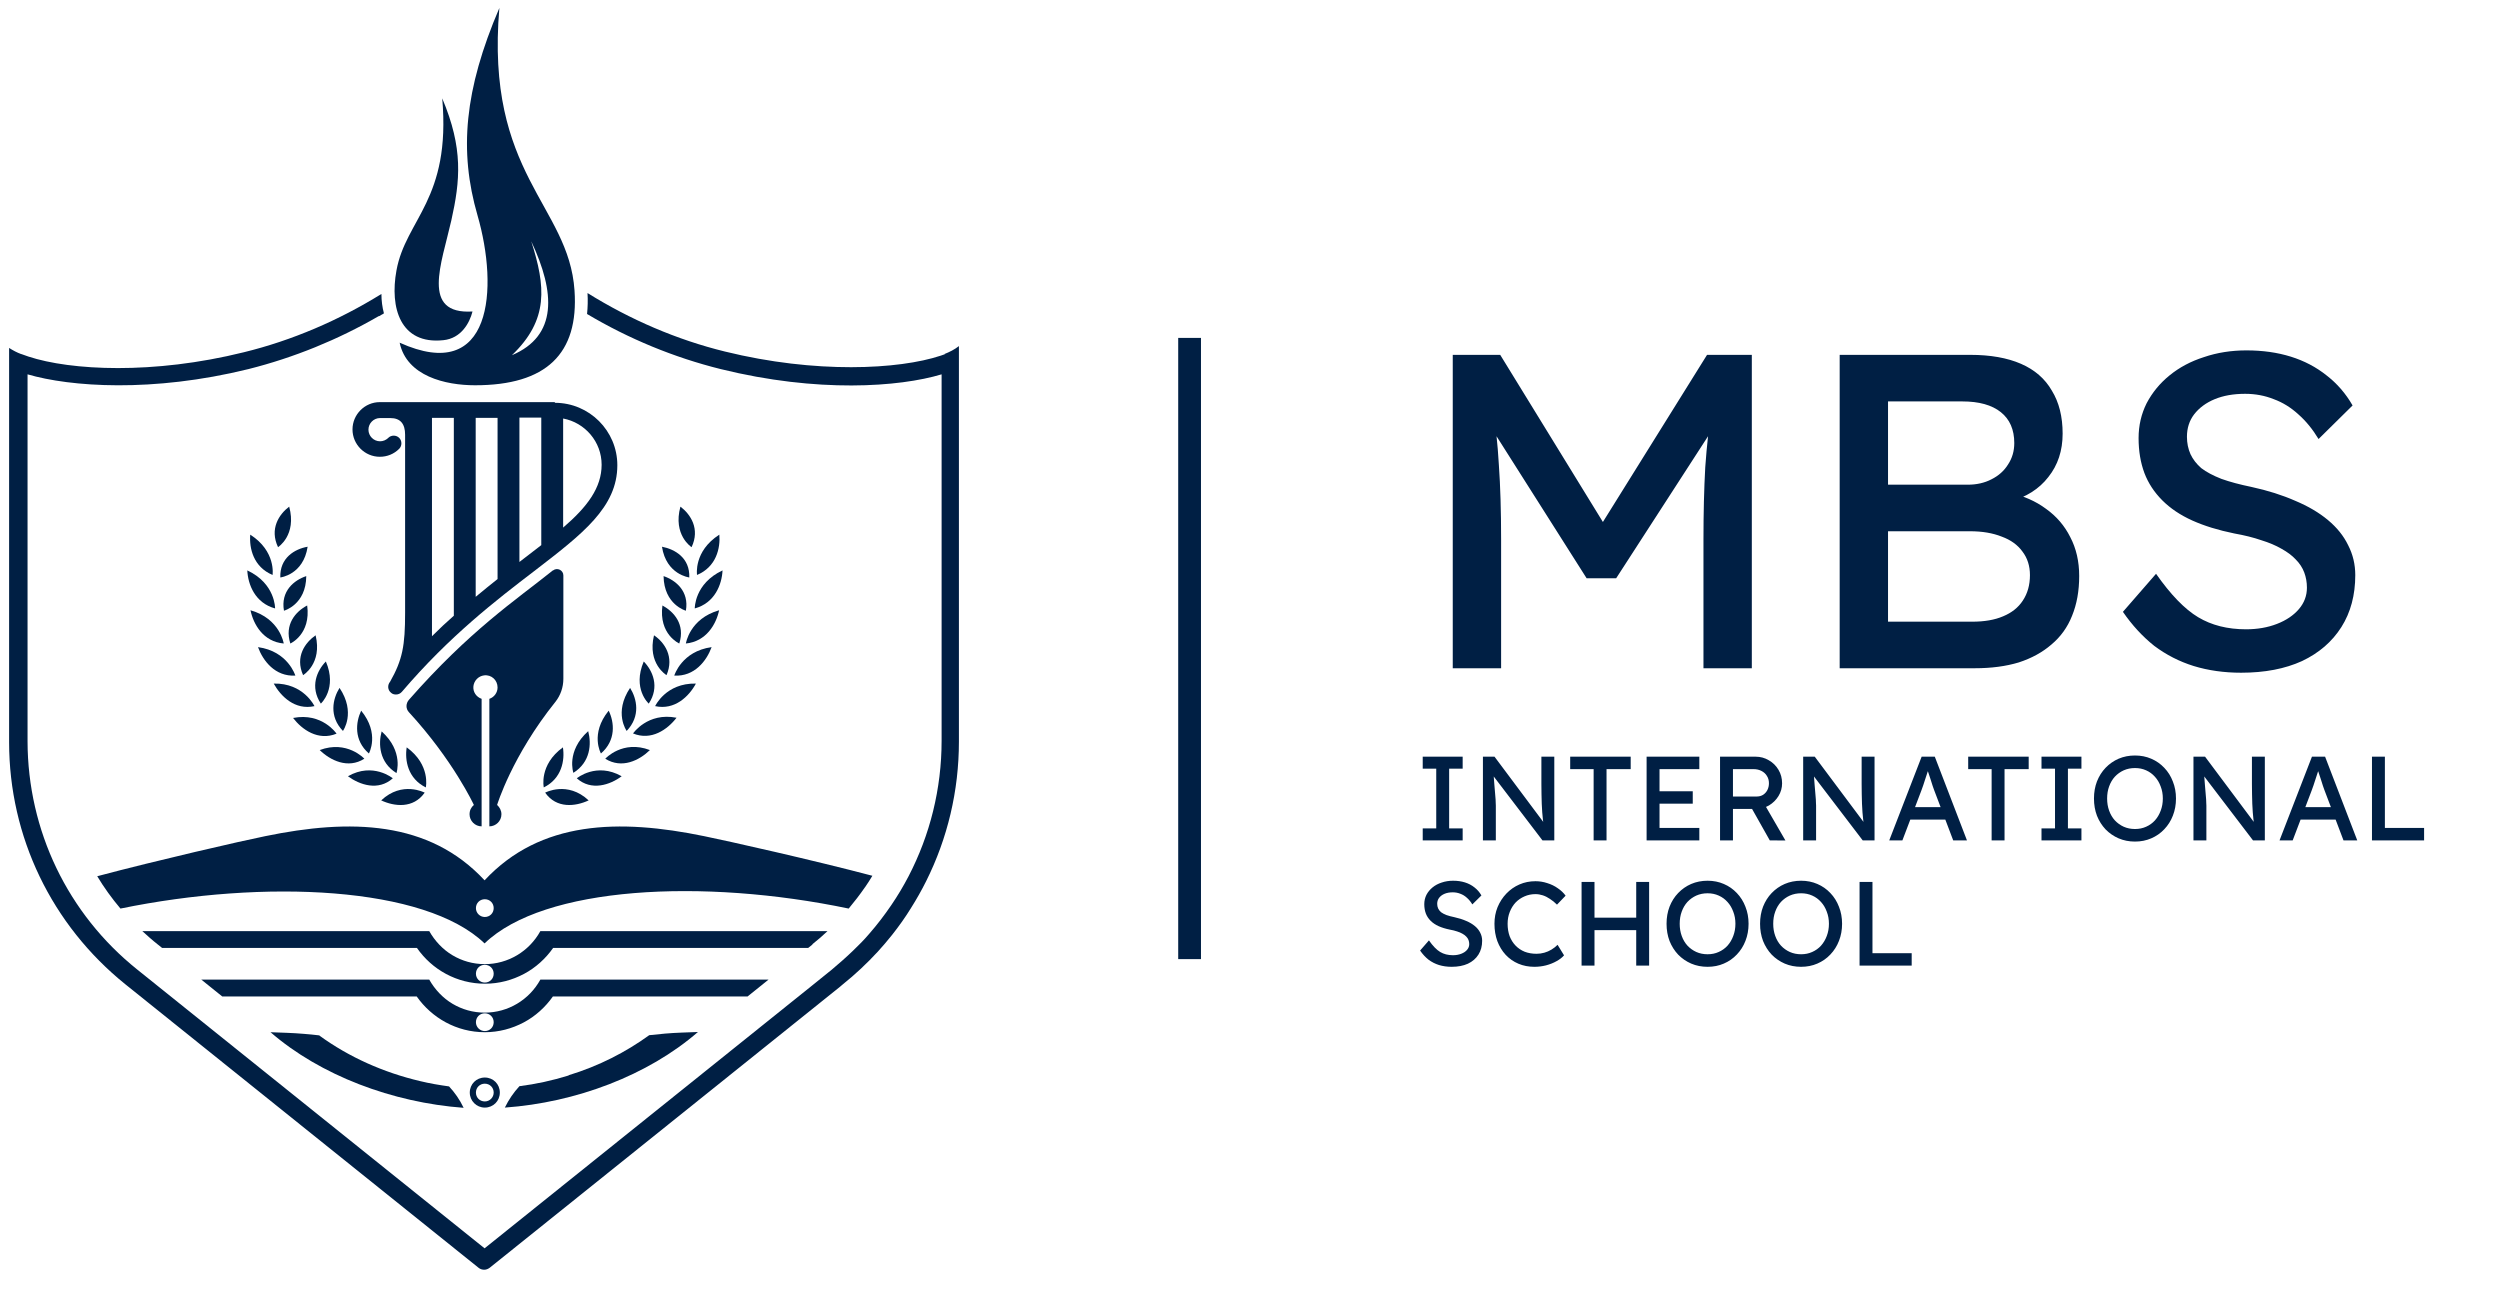 <svg width="246" height="127" viewBox="0 0 246 127" fill="none" xmlns="http://www.w3.org/2000/svg">
<g clip-path="url(#clip0_86_801)">
<path d="M142.951 65.755V34.918H147.621L158.854 53.2L156.608 53.156L167.973 34.918H172.379V65.755H167.621V53.112C167.621 50.469 167.68 48.09 167.797 45.976C167.944 43.861 168.179 41.761 168.502 39.676L169.119 41.306L159.031 56.901H156.123L146.343 41.482L146.828 39.676C147.151 41.644 147.371 43.67 147.489 45.755C147.636 47.811 147.709 50.263 147.709 53.112V65.755H142.951ZM181.024 65.755V34.918H193.888C195.856 34.918 197.515 35.212 198.866 35.799C200.217 36.387 201.23 37.268 201.905 38.443C202.61 39.588 202.963 40.998 202.963 42.672C202.963 44.346 202.493 45.77 201.553 46.945C200.643 48.12 199.365 48.927 197.72 49.368V48.487C199.101 48.78 200.305 49.309 201.333 50.072C202.361 50.807 203.154 51.732 203.712 52.848C204.299 53.964 204.593 55.241 204.593 56.681C204.593 58.149 204.358 59.456 203.888 60.601C203.447 61.717 202.772 62.657 201.861 63.421C200.98 64.184 199.908 64.772 198.646 65.183C197.383 65.564 195.944 65.755 194.328 65.755H181.024ZM185.782 61.174H194.064C195.268 61.174 196.281 60.998 197.104 60.645C197.955 60.293 198.601 59.779 199.042 59.103C199.512 58.398 199.747 57.562 199.747 56.592C199.747 55.682 199.497 54.904 198.998 54.258C198.528 53.611 197.853 53.127 196.972 52.804C196.09 52.451 195.048 52.275 193.844 52.275H185.782V61.174ZM185.782 47.694H193.623C194.505 47.694 195.283 47.517 195.958 47.165C196.663 46.813 197.206 46.328 197.588 45.711C197.999 45.094 198.205 44.39 198.205 43.597C198.205 42.275 197.764 41.262 196.883 40.557C196.002 39.852 194.739 39.5 193.095 39.5H185.782V47.694ZM220.525 66.196C218.851 66.196 217.295 65.976 215.855 65.535C214.446 65.095 213.154 64.434 211.979 63.553C210.833 62.642 209.805 61.526 208.895 60.205L212.155 56.46C213.594 58.516 214.974 59.94 216.296 60.733C217.618 61.526 219.189 61.923 221.01 61.923C222.126 61.923 223.139 61.747 224.049 61.394C224.96 61.042 225.679 60.557 226.208 59.94C226.737 59.324 227.001 58.619 227.001 57.826C227.001 57.297 226.913 56.798 226.737 56.328C226.56 55.858 226.281 55.432 225.9 55.05C225.547 54.669 225.077 54.316 224.49 53.993C223.932 53.67 223.271 53.391 222.507 53.156C221.744 52.892 220.863 52.672 219.864 52.495C218.278 52.172 216.898 51.746 215.723 51.218C214.549 50.689 213.565 50.029 212.772 49.236C211.979 48.443 211.391 47.547 211.01 46.548C210.628 45.52 210.437 44.375 210.437 43.112C210.437 41.879 210.701 40.733 211.23 39.676C211.788 38.619 212.537 37.708 213.477 36.945C214.446 36.152 215.576 35.55 216.869 35.139C218.161 34.698 219.556 34.478 221.054 34.478C222.64 34.478 224.093 34.683 225.415 35.094C226.737 35.506 227.911 36.122 228.939 36.945C229.967 37.738 230.819 38.721 231.494 39.896L228.146 43.2C227.559 42.231 226.898 41.423 226.164 40.777C225.43 40.102 224.622 39.603 223.741 39.279C222.86 38.927 221.92 38.751 220.922 38.751C219.776 38.751 218.778 38.927 217.926 39.279C217.074 39.632 216.399 40.131 215.899 40.777C215.43 41.394 215.195 42.128 215.195 42.98C215.195 43.597 215.312 44.169 215.547 44.698C215.782 45.197 216.134 45.653 216.604 46.064C217.104 46.446 217.764 46.798 218.587 47.121C219.409 47.415 220.393 47.679 221.538 47.914C223.154 48.266 224.593 48.722 225.855 49.28C227.118 49.808 228.19 50.44 229.071 51.174C229.952 51.908 230.613 52.73 231.054 53.641C231.524 54.551 231.759 55.535 231.759 56.592C231.759 58.56 231.303 60.263 230.393 61.703C229.482 63.142 228.19 64.258 226.516 65.05C224.842 65.814 222.845 66.196 220.525 66.196Z" fill="#001F44"/>
<path d="M139.996 82.693V81.516H141.326V75.635H139.996V74.458H143.926V75.635H142.596V81.516H143.926V82.693H139.996ZM145.92 82.693V74.458H147.061L152.096 81.199L151.908 81.305C151.876 81.109 151.849 80.897 151.825 80.669C151.802 80.434 151.778 80.187 151.755 79.928C151.739 79.662 151.724 79.383 151.708 79.093C151.7 78.795 151.692 78.485 151.684 78.164C151.676 77.842 151.673 77.509 151.673 77.164V74.458H152.943V82.693H151.778L146.826 76.199L146.955 76.034C146.994 76.513 147.026 76.921 147.049 77.258C147.081 77.587 147.104 77.87 147.12 78.105C147.143 78.332 147.159 78.521 147.167 78.67C147.175 78.811 147.179 78.928 147.179 79.022C147.187 79.117 147.19 79.199 147.19 79.27V82.693H145.92ZM156.813 82.693V75.682H154.507V74.458H160.46V75.682H158.083V82.693H156.813ZM162.026 82.693V74.458H167.214V75.682H163.297V81.469H167.214V82.693H162.026ZM162.603 79.081V77.858H166.567V79.081H162.603ZM169.252 82.693V74.458H172.758C173.229 74.458 173.66 74.576 174.052 74.811C174.452 75.038 174.77 75.352 175.005 75.752C175.24 76.144 175.358 76.587 175.358 77.082C175.358 77.528 175.24 77.944 175.005 78.329C174.77 78.713 174.456 79.022 174.064 79.258C173.672 79.485 173.237 79.599 172.758 79.599H170.523V82.693H169.252ZM174.146 82.693L172.052 78.975L173.358 78.681L175.687 82.705L174.146 82.693ZM170.523 78.376H172.876C173.103 78.376 173.307 78.321 173.487 78.211C173.668 78.093 173.809 77.936 173.911 77.74C174.013 77.536 174.064 77.313 174.064 77.07C174.064 76.795 173.997 76.556 173.864 76.352C173.738 76.14 173.558 75.976 173.323 75.858C173.095 75.74 172.837 75.682 172.546 75.682H170.523V78.376ZM177.432 82.693V74.458H178.573L183.608 81.199L183.42 81.305C183.389 81.109 183.361 80.897 183.338 80.669C183.314 80.434 183.29 80.187 183.267 79.928C183.251 79.662 183.236 79.383 183.22 79.093C183.212 78.795 183.204 78.485 183.196 78.164C183.189 77.842 183.185 77.509 183.185 77.164V74.458H184.455V82.693H183.29L178.338 76.199L178.467 76.034C178.506 76.513 178.538 76.921 178.561 77.258C178.593 77.587 178.616 77.87 178.632 78.105C178.655 78.332 178.671 78.521 178.679 78.67C178.687 78.811 178.691 78.928 178.691 79.022C178.699 79.117 178.703 79.199 178.703 79.27V82.693H177.432ZM185.902 82.693L189.09 74.458H190.384L193.548 82.693H192.195L190.313 77.728C190.29 77.674 190.243 77.54 190.172 77.329C190.109 77.117 190.035 76.882 189.948 76.623C189.862 76.364 189.784 76.129 189.713 75.917C189.643 75.697 189.596 75.556 189.572 75.493L189.843 75.482C189.796 75.615 189.737 75.784 189.666 75.987C189.603 76.191 189.533 76.407 189.454 76.635C189.384 76.862 189.313 77.078 189.243 77.281C189.172 77.478 189.113 77.642 189.066 77.776L187.196 82.693H185.902ZM187.313 80.646L187.784 79.422H191.525L192.066 80.646H187.313ZM195.976 82.693V75.682H193.67V74.458H199.623V75.682H197.247V82.693H195.976ZM200.884 82.693V81.516H202.213V75.635H200.884V74.458H204.813V75.635H203.484V81.516H204.813V82.693H200.884ZM210.082 82.811C209.501 82.811 208.964 82.705 208.47 82.493C207.984 82.281 207.556 81.987 207.188 81.611C206.827 81.226 206.545 80.779 206.341 80.269C206.145 79.752 206.047 79.187 206.047 78.576C206.047 77.964 206.145 77.403 206.341 76.893C206.545 76.376 206.827 75.929 207.188 75.552C207.556 75.168 207.984 74.87 208.47 74.658C208.964 74.446 209.501 74.341 210.082 74.341C210.662 74.341 211.195 74.446 211.682 74.658C212.176 74.87 212.603 75.168 212.964 75.552C213.333 75.936 213.615 76.387 213.811 76.905C214.015 77.415 214.117 77.972 214.117 78.576C214.117 79.179 214.015 79.74 213.811 80.258C213.615 80.767 213.333 81.215 212.964 81.599C212.603 81.983 212.176 82.281 211.682 82.493C211.195 82.705 210.662 82.811 210.082 82.811ZM210.082 81.575C210.482 81.575 210.846 81.501 211.176 81.352C211.513 81.203 211.803 80.995 212.046 80.728C212.289 80.454 212.478 80.136 212.611 79.775C212.752 79.407 212.823 79.007 212.823 78.576C212.823 78.144 212.752 77.748 212.611 77.387C212.478 77.019 212.289 76.701 212.046 76.434C211.803 76.16 211.513 75.948 211.176 75.799C210.846 75.65 210.482 75.576 210.082 75.576C209.682 75.576 209.313 75.65 208.976 75.799C208.647 75.948 208.356 76.156 208.105 76.423C207.862 76.689 207.674 77.007 207.541 77.376C207.407 77.736 207.341 78.136 207.341 78.576C207.341 79.007 207.407 79.407 207.541 79.775C207.674 80.144 207.862 80.462 208.105 80.728C208.356 80.995 208.647 81.203 208.976 81.352C209.313 81.501 209.682 81.575 210.082 81.575ZM215.837 82.693V74.458H216.978L222.013 81.199L221.825 81.305C221.793 81.109 221.766 80.897 221.742 80.669C221.719 80.434 221.695 80.187 221.672 79.928C221.656 79.662 221.641 79.383 221.625 79.093C221.617 78.795 221.609 78.485 221.601 78.164C221.593 77.842 221.59 77.509 221.59 77.164V74.458H222.86V82.693H221.695L216.743 76.199L216.872 76.034C216.911 76.513 216.943 76.921 216.966 77.258C216.998 77.587 217.021 77.87 217.037 78.105C217.06 78.332 217.076 78.521 217.084 78.67C217.092 78.811 217.096 78.928 217.096 79.022C217.104 79.117 217.108 79.199 217.108 79.27V82.693H215.837ZM224.307 82.693L227.495 74.458H228.789L231.953 82.693H230.6L228.718 77.728C228.695 77.674 228.648 77.54 228.577 77.329C228.514 77.117 228.44 76.882 228.353 76.623C228.267 76.364 228.189 76.129 228.118 75.917C228.048 75.697 228.001 75.556 227.977 75.493L228.248 75.482C228.2 75.615 228.142 75.784 228.071 75.987C228.008 76.191 227.938 76.407 227.859 76.635C227.789 76.862 227.718 77.078 227.648 77.281C227.577 77.478 227.518 77.642 227.471 77.776L225.601 82.693H224.307ZM225.718 80.646L226.189 79.422H229.93L230.471 80.646H225.718ZM233.402 82.693V74.458H234.673V81.469H238.531V82.693H233.402Z" fill="#001F44"/>
<path d="M142.843 95.134C142.396 95.134 141.981 95.075 141.596 94.958C141.22 94.84 140.875 94.664 140.561 94.428C140.255 94.185 139.981 93.887 139.738 93.534L140.608 92.534C140.992 93.083 141.361 93.464 141.714 93.675C142.067 93.887 142.486 93.993 142.973 93.993C143.271 93.993 143.541 93.946 143.784 93.852C144.028 93.758 144.22 93.629 144.361 93.464C144.502 93.299 144.573 93.111 144.573 92.899C144.573 92.758 144.549 92.625 144.502 92.499C144.455 92.374 144.38 92.26 144.278 92.158C144.184 92.056 144.059 91.962 143.902 91.876C143.753 91.789 143.577 91.715 143.373 91.652C143.169 91.582 142.933 91.523 142.667 91.476C142.243 91.389 141.875 91.276 141.561 91.135C141.247 90.993 140.985 90.817 140.773 90.605C140.561 90.393 140.404 90.154 140.302 89.888C140.2 89.613 140.149 89.307 140.149 88.97C140.149 88.641 140.22 88.335 140.361 88.052C140.51 87.77 140.71 87.527 140.961 87.323C141.22 87.111 141.522 86.951 141.867 86.841C142.212 86.723 142.584 86.664 142.984 86.664C143.408 86.664 143.796 86.719 144.149 86.829C144.502 86.939 144.816 87.103 145.09 87.323C145.365 87.535 145.592 87.797 145.772 88.111L144.878 88.993C144.722 88.735 144.545 88.519 144.349 88.347C144.153 88.166 143.937 88.033 143.702 87.947C143.467 87.852 143.216 87.805 142.949 87.805C142.643 87.805 142.377 87.852 142.149 87.947C141.922 88.041 141.741 88.174 141.608 88.347C141.483 88.511 141.42 88.707 141.42 88.935C141.42 89.099 141.451 89.252 141.514 89.394C141.577 89.527 141.671 89.648 141.796 89.758C141.93 89.86 142.106 89.954 142.326 90.04C142.545 90.119 142.808 90.189 143.114 90.252C143.545 90.346 143.929 90.468 144.267 90.617C144.604 90.758 144.89 90.927 145.125 91.123C145.361 91.319 145.537 91.538 145.655 91.781C145.78 92.025 145.843 92.287 145.843 92.57C145.843 93.095 145.722 93.55 145.478 93.934C145.235 94.319 144.89 94.617 144.443 94.828C143.996 95.032 143.463 95.134 142.843 95.134ZM150.984 95.134C150.412 95.134 149.886 95.032 149.408 94.828C148.929 94.624 148.514 94.334 148.161 93.958C147.808 93.574 147.533 93.123 147.337 92.605C147.149 92.087 147.055 91.519 147.055 90.899C147.055 90.311 147.157 89.766 147.361 89.264C147.573 88.754 147.863 88.307 148.231 87.923C148.6 87.539 149.027 87.241 149.514 87.029C150 86.817 150.525 86.711 151.09 86.711C151.49 86.711 151.878 86.774 152.255 86.9C152.639 87.017 152.984 87.186 153.29 87.405C153.604 87.617 153.858 87.86 154.055 88.135L153.208 89.017C152.98 88.79 152.749 88.601 152.513 88.452C152.286 88.296 152.051 88.178 151.808 88.099C151.572 88.021 151.333 87.982 151.09 87.982C150.706 87.982 150.345 88.056 150.008 88.205C149.678 88.347 149.388 88.546 149.137 88.805C148.894 89.064 148.702 89.374 148.561 89.735C148.42 90.088 148.349 90.476 148.349 90.899C148.349 91.346 148.416 91.754 148.549 92.123C148.69 92.483 148.886 92.793 149.137 93.052C149.388 93.311 149.686 93.511 150.031 93.652C150.384 93.785 150.772 93.852 151.196 93.852C151.455 93.852 151.71 93.817 151.961 93.746C152.212 93.675 152.447 93.574 152.666 93.44C152.886 93.307 153.086 93.15 153.266 92.97L153.902 94.005C153.721 94.217 153.474 94.409 153.16 94.581C152.855 94.754 152.51 94.891 152.125 94.993C151.749 95.087 151.368 95.134 150.984 95.134ZM161.004 95.017V86.782H162.274V95.017H161.004ZM155.627 95.017V86.782H156.898V95.017H155.627ZM156.18 91.523V90.299H161.568V91.523H156.18ZM168.024 95.134C167.443 95.134 166.906 95.028 166.412 94.817C165.926 94.605 165.498 94.311 165.13 93.934C164.769 93.55 164.487 93.103 164.283 92.593C164.087 92.076 163.989 91.511 163.989 90.899C163.989 90.287 164.087 89.727 164.283 89.217C164.487 88.699 164.769 88.252 165.13 87.876C165.498 87.492 165.926 87.194 166.412 86.982C166.906 86.77 167.443 86.664 168.024 86.664C168.604 86.664 169.137 86.77 169.623 86.982C170.118 87.194 170.545 87.492 170.906 87.876C171.274 88.26 171.557 88.711 171.753 89.229C171.957 89.739 172.059 90.295 172.059 90.899C172.059 91.503 171.957 92.064 171.753 92.582C171.557 93.091 171.274 93.538 170.906 93.923C170.545 94.307 170.118 94.605 169.623 94.817C169.137 95.028 168.604 95.134 168.024 95.134ZM168.024 93.899C168.424 93.899 168.788 93.825 169.118 93.675C169.455 93.526 169.745 93.319 169.988 93.052C170.231 92.778 170.42 92.46 170.553 92.099C170.694 91.731 170.765 91.331 170.765 90.899C170.765 90.468 170.694 90.072 170.553 89.711C170.42 89.343 170.231 89.025 169.988 88.758C169.745 88.484 169.455 88.272 169.118 88.123C168.788 87.974 168.424 87.899 168.024 87.899C167.624 87.899 167.255 87.974 166.918 88.123C166.588 88.272 166.298 88.48 166.047 88.746C165.804 89.013 165.616 89.331 165.483 89.699C165.349 90.06 165.283 90.46 165.283 90.899C165.283 91.331 165.349 91.731 165.483 92.099C165.616 92.468 165.804 92.785 166.047 93.052C166.298 93.319 166.588 93.526 166.918 93.675C167.255 93.825 167.624 93.899 168.024 93.899ZM177.226 95.134C176.645 95.134 176.108 95.028 175.614 94.817C175.128 94.605 174.7 94.311 174.332 93.934C173.971 93.55 173.689 93.103 173.485 92.593C173.289 92.076 173.191 91.511 173.191 90.899C173.191 90.287 173.289 89.727 173.485 89.217C173.689 88.699 173.971 88.252 174.332 87.876C174.7 87.492 175.128 87.194 175.614 86.982C176.108 86.77 176.645 86.664 177.226 86.664C177.806 86.664 178.339 86.77 178.826 86.982C179.32 87.194 179.747 87.492 180.108 87.876C180.476 88.26 180.759 88.711 180.955 89.229C181.159 89.739 181.261 90.295 181.261 90.899C181.261 91.503 181.159 92.064 180.955 92.582C180.759 93.091 180.476 93.538 180.108 93.923C179.747 94.307 179.32 94.605 178.826 94.817C178.339 95.028 177.806 95.134 177.226 95.134ZM177.226 93.899C177.626 93.899 177.99 93.825 178.32 93.675C178.657 93.526 178.947 93.319 179.19 93.052C179.433 92.778 179.622 92.46 179.755 92.099C179.896 91.731 179.967 91.331 179.967 90.899C179.967 90.468 179.896 90.072 179.755 89.711C179.622 89.343 179.433 89.025 179.19 88.758C178.947 88.484 178.657 88.272 178.32 88.123C177.99 87.974 177.626 87.899 177.226 87.899C176.826 87.899 176.457 87.974 176.12 88.123C175.79 88.272 175.5 88.48 175.249 88.746C175.006 89.013 174.818 89.331 174.685 89.699C174.551 90.06 174.485 90.46 174.485 90.899C174.485 91.331 174.551 91.731 174.685 92.099C174.818 92.468 175.006 92.785 175.249 93.052C175.5 93.319 175.79 93.526 176.12 93.675C176.457 93.825 176.826 93.899 177.226 93.899ZM182.981 95.017V86.782H184.251V93.793H188.11V95.017H182.981Z" fill="#001F44"/>
<path d="M37.599 30.896C37.599 30.896 37.42 31.009 37.375 31.031C37.442 30.986 37.532 30.941 37.599 30.896Z" fill="#001F44"/>
<path d="M39.325 33.72C40.019 37.014 43.828 37.91 46.741 37.91C53.755 37.91 56.959 34.818 56.533 28.589C55.973 20.186 47.727 17.139 49.139 0.781C45.688 8.848 45.15 14.853 46.988 21.194C49.072 28.41 48.444 37.843 39.325 33.72ZM52.276 23.749C54.651 28.791 54.875 33.048 50.371 34.953C54.024 31.457 53.688 28.163 52.276 23.749Z" fill="#001F44"/>
<path d="M43.627 33.474C45.374 33.295 46.204 31.793 46.495 30.651C41.386 30.964 43.447 25.967 44.411 21.688C45.285 17.766 45.599 14.607 43.515 9.677C44.389 19.648 39.929 21.553 39.011 26.617C38.339 30.292 39.392 33.922 43.627 33.474Z" fill="#001F44"/>
<path d="M93.013 34.841C92.878 34.885 92.721 34.953 92.564 34.998C88.442 36.364 80.263 36.79 71.345 34.594C66.594 33.429 62.023 31.457 57.811 28.835C57.855 29.552 57.833 30.247 57.766 30.897C61.866 33.339 66.325 35.177 70.919 36.319C80.442 38.672 88.486 38.09 92.654 36.835V72.888C92.654 77.616 91.511 82.165 89.405 86.221C88.89 87.207 88.329 88.148 87.702 89.067C87.03 90.052 86.313 90.994 85.528 91.89C85.036 92.472 84.498 93.01 83.938 93.548C83.265 94.198 82.571 94.803 81.854 95.408L79.882 96.999L77.843 98.635L47.682 122.835L13.511 95.408C6.654 89.918 2.733 81.717 2.711 72.956V36.835C6.923 38.067 14.99 38.65 24.446 36.319C28.905 35.199 33.252 33.429 37.241 31.121C37.241 31.121 37.263 31.121 37.308 31.099C37.308 31.099 37.308 31.099 37.33 31.099C37.397 31.054 37.487 31.009 37.554 30.964C37.554 30.964 37.577 30.964 37.599 30.942C37.666 30.919 37.711 30.875 37.778 30.83C37.621 30.247 37.532 29.597 37.532 28.925C33.342 31.524 28.748 33.496 23.998 34.661C15.057 36.88 6.968 36.454 2.8 35.087C2.554 34.998 2.33 34.93 2.106 34.841H2.083C1.658 34.684 1.277 34.482 0.896 34.236V73.023C0.896 82.344 5.086 91.016 12.346 96.864L47.077 124.739C47.234 124.874 47.436 124.941 47.638 124.941C47.839 124.941 48.019 124.874 48.198 124.739L80.599 98.747L82.638 97.111L82.929 96.864C84.162 95.878 85.327 94.781 86.38 93.638C86.873 93.1 87.344 92.54 87.792 91.98C88.464 91.128 89.091 90.254 89.651 89.335C90.189 88.484 90.682 87.61 91.13 86.714C93.237 82.501 94.357 77.818 94.357 72.978V36.118V34.056C93.931 34.392 93.438 34.639 92.923 34.841H93.013Z" fill="#001F44"/>
<path d="M54.584 39.569H37.375C35.896 39.569 34.686 40.779 34.686 42.258C34.686 43.737 35.896 44.947 37.375 44.947C38.092 44.947 38.764 44.678 39.28 44.162C39.571 43.871 39.571 43.378 39.28 43.087C38.988 42.795 38.495 42.795 38.204 43.087C37.98 43.311 37.689 43.423 37.397 43.423C36.77 43.423 36.255 42.908 36.255 42.28C36.255 41.653 36.77 41.137 37.397 41.137H38.406C39.414 41.137 39.862 41.72 39.862 42.773V60.318C39.862 63.5 39.616 64.912 38.383 67.085C38.114 67.399 38.137 67.892 38.473 68.161C38.607 68.295 38.787 68.34 38.966 68.34C39.19 68.34 39.392 68.25 39.548 68.071C44.232 62.581 48.847 59.041 52.567 56.195C57.318 52.543 60.746 49.921 60.746 45.776C60.746 42.392 57.99 39.636 54.606 39.636L54.584 39.569ZM44.657 60.587C43.94 61.214 43.223 61.887 42.506 62.604V41.115H44.657V60.587ZM48.96 56.979C48.265 57.54 47.548 58.1 46.808 58.727V41.115H48.96V57.002V56.979ZM53.262 53.641C52.746 54.044 52.186 54.47 51.604 54.918C51.447 55.052 51.267 55.164 51.111 55.299V41.093H53.262V53.641ZM55.413 51.893V41.182C57.564 41.586 59.2 43.468 59.2 45.731C59.2 47.994 57.788 49.876 55.413 51.915V51.893Z" fill="#001F44"/>
<path d="M54.405 56.127C50.708 59.085 46.226 62.043 40.243 68.855C39.93 69.213 39.907 69.728 40.243 70.087C44.613 74.837 46.629 79.207 46.629 79.207C46.361 79.431 46.204 79.745 46.204 80.126C46.204 80.775 46.741 81.313 47.391 81.313V68.765C46.876 68.586 46.517 68.093 46.585 67.51C46.652 66.972 47.078 66.524 47.638 66.457C48.355 66.367 48.96 66.927 48.96 67.645C48.96 68.16 48.624 68.608 48.153 68.765V81.313C48.803 81.313 49.341 80.775 49.341 80.126C49.341 79.745 49.161 79.431 48.915 79.207C48.915 79.207 50.371 74.389 54.674 69.034C55.144 68.429 55.435 67.645 55.435 66.793V56.62C55.435 56.105 54.831 55.813 54.427 56.127H54.405Z" fill="#001F44"/>
<path d="M24.648 60.049C24.939 61.439 25.902 63.142 27.919 63.321C27.919 63.321 27.561 60.878 24.648 60.049Z" fill="#001F44"/>
<path d="M27.068 59.87C27.068 59.87 27.113 57.428 24.334 56.128C24.401 57.518 25.096 59.333 27.068 59.87Z" fill="#001F44"/>
<path d="M24.625 52.609C24.513 53.954 24.939 55.791 26.821 56.575C26.821 56.575 27.18 54.245 24.625 52.609Z" fill="#001F44"/>
<path d="M27.359 53.842C27.359 53.842 29.219 52.654 28.457 49.853C27.449 50.615 26.508 52.049 27.359 53.842Z" fill="#001F44"/>
<path d="M27.583 56.822C27.583 56.822 29.846 56.575 30.272 53.797C28.995 54.021 27.516 54.895 27.583 56.822Z" fill="#001F44"/>
<path d="M30.137 56.688C28.927 57.092 27.605 58.167 27.942 60.094C27.942 60.094 30.115 59.512 30.137 56.688Z" fill="#001F44"/>
<path d="M28.569 63.321C28.569 63.321 30.608 62.425 30.227 59.579C29.107 60.162 27.964 61.439 28.569 63.321Z" fill="#001F44"/>
<path d="M29.824 66.434C29.824 66.434 31.728 65.314 31.056 62.513C30.025 63.23 29.017 64.619 29.824 66.434Z" fill="#001F44"/>
<path d="M31.571 69.236C31.571 69.236 33.207 67.757 32.064 65.091C31.191 65.987 30.474 67.578 31.571 69.236Z" fill="#001F44"/>
<path d="M33.745 71.924C33.745 71.924 35.044 70.132 33.409 67.689C32.737 68.765 32.356 70.49 33.745 71.924Z" fill="#001F44"/>
<path d="M36.299 74.143C36.299 74.143 37.397 72.193 35.538 69.93C35 71.073 34.798 72.843 36.299 74.143Z" fill="#001F44"/>
<path d="M37.554 71.97C37.218 73.202 37.308 75.017 39.011 76.07C39.011 76.07 39.75 73.942 37.554 71.97Z" fill="#001F44"/>
<path d="M41.901 77.482C41.901 77.482 42.394 75.264 40.019 73.539C39.818 74.816 40.131 76.608 41.901 77.482Z" fill="#001F44"/>
<path d="M41.789 77.997C41.789 77.997 39.571 76.81 37.51 78.759C38.809 79.364 40.669 79.588 41.789 77.997Z" fill="#001F44"/>
<path d="M34.238 76.383C35.403 77.235 37.218 77.862 38.652 76.585C38.652 76.585 36.703 74.972 34.238 76.383Z" fill="#001F44"/>
<path d="M31.459 73.806C32.49 74.814 34.238 75.688 35.851 74.657C35.851 74.657 34.148 72.798 31.459 73.806Z" fill="#001F44"/>
<path d="M28.838 70.647C29.712 71.79 31.302 72.933 33.117 72.193C33.117 72.193 31.706 70.087 28.838 70.647Z" fill="#001F44"/>
<path d="M30.944 69.483C30.944 69.483 29.869 67.197 26.933 67.264C27.628 68.519 29.017 69.908 30.944 69.483Z" fill="#001F44"/>
<path d="M29.062 66.479C29.062 66.479 28.345 64.082 25.387 63.678C25.88 65.023 27.067 66.591 29.062 66.479Z" fill="#001F44"/>
<path d="M70.762 60.049C67.849 60.878 67.49 63.321 67.49 63.321C69.507 63.119 70.471 61.416 70.762 60.049Z" fill="#001F44"/>
<path d="M68.365 59.87C70.336 59.333 71.031 57.518 71.098 56.128C68.32 57.428 68.365 59.87 68.365 59.87Z" fill="#001F44"/>
<path d="M70.784 52.609C68.23 54.245 68.588 56.575 68.588 56.575C70.471 55.791 70.897 53.954 70.784 52.609Z" fill="#001F44"/>
<path d="M66.953 49.853C66.191 52.654 68.051 53.842 68.051 53.842C68.902 52.049 67.961 50.615 66.953 49.853Z" fill="#001F44"/>
<path d="M67.827 56.822C67.894 54.895 66.415 54.043 65.138 53.797C65.563 56.553 67.827 56.822 67.827 56.822Z" fill="#001F44"/>
<path d="M65.295 56.688C65.34 59.512 67.491 60.094 67.491 60.094C67.827 58.167 66.482 57.092 65.295 56.688Z" fill="#001F44"/>
<path d="M66.841 63.321C67.446 61.439 66.303 60.184 65.183 59.579C64.802 62.425 66.841 63.321 66.841 63.321Z" fill="#001F44"/>
<path d="M64.354 62.513C63.681 65.314 65.586 66.434 65.586 66.434C66.37 64.619 65.384 63.207 64.354 62.513Z" fill="#001F44"/>
<path d="M63.838 69.236C64.936 67.578 64.219 65.987 63.345 65.091C62.202 67.78 63.838 69.236 63.838 69.236Z" fill="#001F44"/>
<path d="M61.665 71.924C63.054 70.468 62.673 68.765 62.001 67.689C60.365 70.132 61.665 71.924 61.665 71.924Z" fill="#001F44"/>
<path d="M59.895 69.93C58.035 72.216 59.133 74.143 59.133 74.143C60.634 72.843 60.455 71.073 59.895 69.93Z" fill="#001F44"/>
<path d="M56.421 76.047C58.102 74.994 58.214 73.201 57.878 71.946C55.682 73.918 56.421 76.047 56.421 76.047Z" fill="#001F44"/>
<path d="M53.508 77.482C55.279 76.608 55.592 74.816 55.391 73.539C53.016 75.264 53.508 77.482 53.508 77.482Z" fill="#001F44"/>
<path d="M53.643 77.997C54.763 79.588 56.623 79.364 57.923 78.759C55.839 76.81 53.643 77.997 53.643 77.997Z" fill="#001F44"/>
<path d="M61.172 76.383C58.684 74.972 56.757 76.585 56.757 76.585C58.191 77.862 60.029 77.235 61.172 76.383Z" fill="#001F44"/>
<path d="M59.558 74.659C61.194 75.689 62.919 74.815 63.95 73.807C61.261 72.776 59.558 74.659 59.558 74.659Z" fill="#001F44"/>
<path d="M62.292 72.172C64.085 72.911 65.675 71.791 66.572 70.626C63.726 70.065 62.292 72.172 62.292 72.172Z" fill="#001F44"/>
<path d="M64.466 69.483C66.393 69.908 67.804 68.519 68.477 67.264C65.519 67.197 64.466 69.483 64.466 69.483Z" fill="#001F44"/>
<path d="M70.023 63.678C67.065 64.082 66.348 66.479 66.348 66.479C68.342 66.591 69.53 65.023 70.023 63.678Z" fill="#001F44"/>
<path d="M55.951 105.828C54.36 106.321 52.724 106.679 51.111 106.881C50.551 107.486 50.058 108.203 49.677 108.987C56.645 108.494 63.749 105.828 68.678 101.548C67.58 101.593 66.482 101.615 65.452 101.705C64.936 101.75 64.398 101.817 63.883 101.862C61.597 103.52 58.953 104.887 55.951 105.805V105.828Z" fill="#001F44"/>
<path d="M31.437 101.884C30.899 101.816 30.384 101.771 29.846 101.727C28.815 101.637 27.717 101.615 26.619 101.57C31.527 105.827 38.63 108.494 45.621 109.009C45.24 108.202 44.747 107.508 44.187 106.903C43.223 106.768 42.282 106.611 41.364 106.387C37.733 105.536 34.328 104.012 31.437 101.906V101.884Z" fill="#001F44"/>
<path d="M79.927 92.92C80.442 92.517 80.957 92.069 81.428 91.621C71.681 91.621 58.505 91.621 53.172 91.621C52.074 93.615 49.99 94.87 47.705 94.87C46.54 94.87 45.464 94.556 44.523 93.996C43.582 93.436 42.798 92.606 42.237 91.621C36.904 91.621 23.751 91.621 14.004 91.621C14.497 92.069 14.99 92.517 15.505 92.92L15.954 93.279H41.028C42.506 95.407 44.949 96.797 47.727 96.797C49.117 96.797 50.416 96.438 51.559 95.833C52.702 95.228 53.688 94.332 54.427 93.279H79.523L79.972 92.92H79.927ZM47.705 96.685C47.234 96.685 46.831 96.304 46.831 95.811C46.831 95.318 47.212 94.937 47.705 94.937C48.198 94.937 48.579 95.318 48.579 95.811C48.579 96.304 48.198 96.685 47.705 96.685Z" fill="#001F44"/>
<path d="M75.602 96.394C67.379 96.394 56.892 96.394 53.172 96.394C52.074 98.388 49.99 99.643 47.705 99.643C46.54 99.643 45.464 99.329 44.523 98.769C43.582 98.209 42.798 97.379 42.237 96.394C38.518 96.394 28.031 96.394 19.808 96.394L21.869 98.052H41.005C42.484 100.158 44.926 101.57 47.705 101.57C49.094 101.57 50.394 101.211 51.536 100.606C52.679 100.001 53.665 99.105 54.405 98.052H73.563L75.624 96.394H75.602ZM47.705 101.458C47.234 101.458 46.831 101.077 46.831 100.584C46.831 100.091 47.212 99.71 47.705 99.71C48.198 99.71 48.579 100.091 48.579 100.584C48.579 101.077 48.198 101.458 47.705 101.458Z" fill="#001F44"/>
<path d="M85.125 87.296C85.372 86.938 85.618 86.557 85.842 86.176C80.084 84.653 71.501 82.725 69.283 82.277C60.925 80.552 53.172 80.731 47.682 86.624C42.215 80.731 34.462 80.552 26.104 82.277C23.863 82.725 15.371 84.675 9.567 86.221C10.24 87.341 11.002 88.394 11.853 89.403C26.014 86.49 41.834 87.207 47.682 92.831C53.508 87.207 69.149 86.4 83.512 89.403C84.072 88.731 84.61 88.036 85.103 87.319L85.125 87.296ZM47.705 90.232C47.234 90.232 46.831 89.851 46.831 89.358C46.831 88.865 47.212 88.484 47.705 88.484C48.198 88.484 48.579 88.865 48.579 89.358C48.579 89.851 48.198 90.232 47.705 90.232Z" fill="#001F44"/>
<path d="M46.226 107.508C46.226 108.315 46.876 108.987 47.705 108.987C48.534 108.987 49.184 108.337 49.184 107.508C49.184 106.679 48.534 106.029 47.705 106.029C46.876 106.029 46.226 106.679 46.226 107.508ZM48.579 107.508C48.579 107.979 48.198 108.382 47.705 108.382C47.212 108.382 46.831 108.001 46.831 107.508C46.831 107.015 47.212 106.634 47.705 106.634C48.198 106.634 48.579 107.015 48.579 107.508Z" fill="#001F44"/>
<path d="M117.056 33.25V94.377" stroke="#001F44" stroke-width="2.241" stroke-miterlimit="10"/>
</g>
<defs>
<clipPath id="clip0_86_801">
<rect width="244.241" height="125.481" fill="white" transform="translate(0.963 0.759)"/>
</clipPath>
</defs>
</svg>
